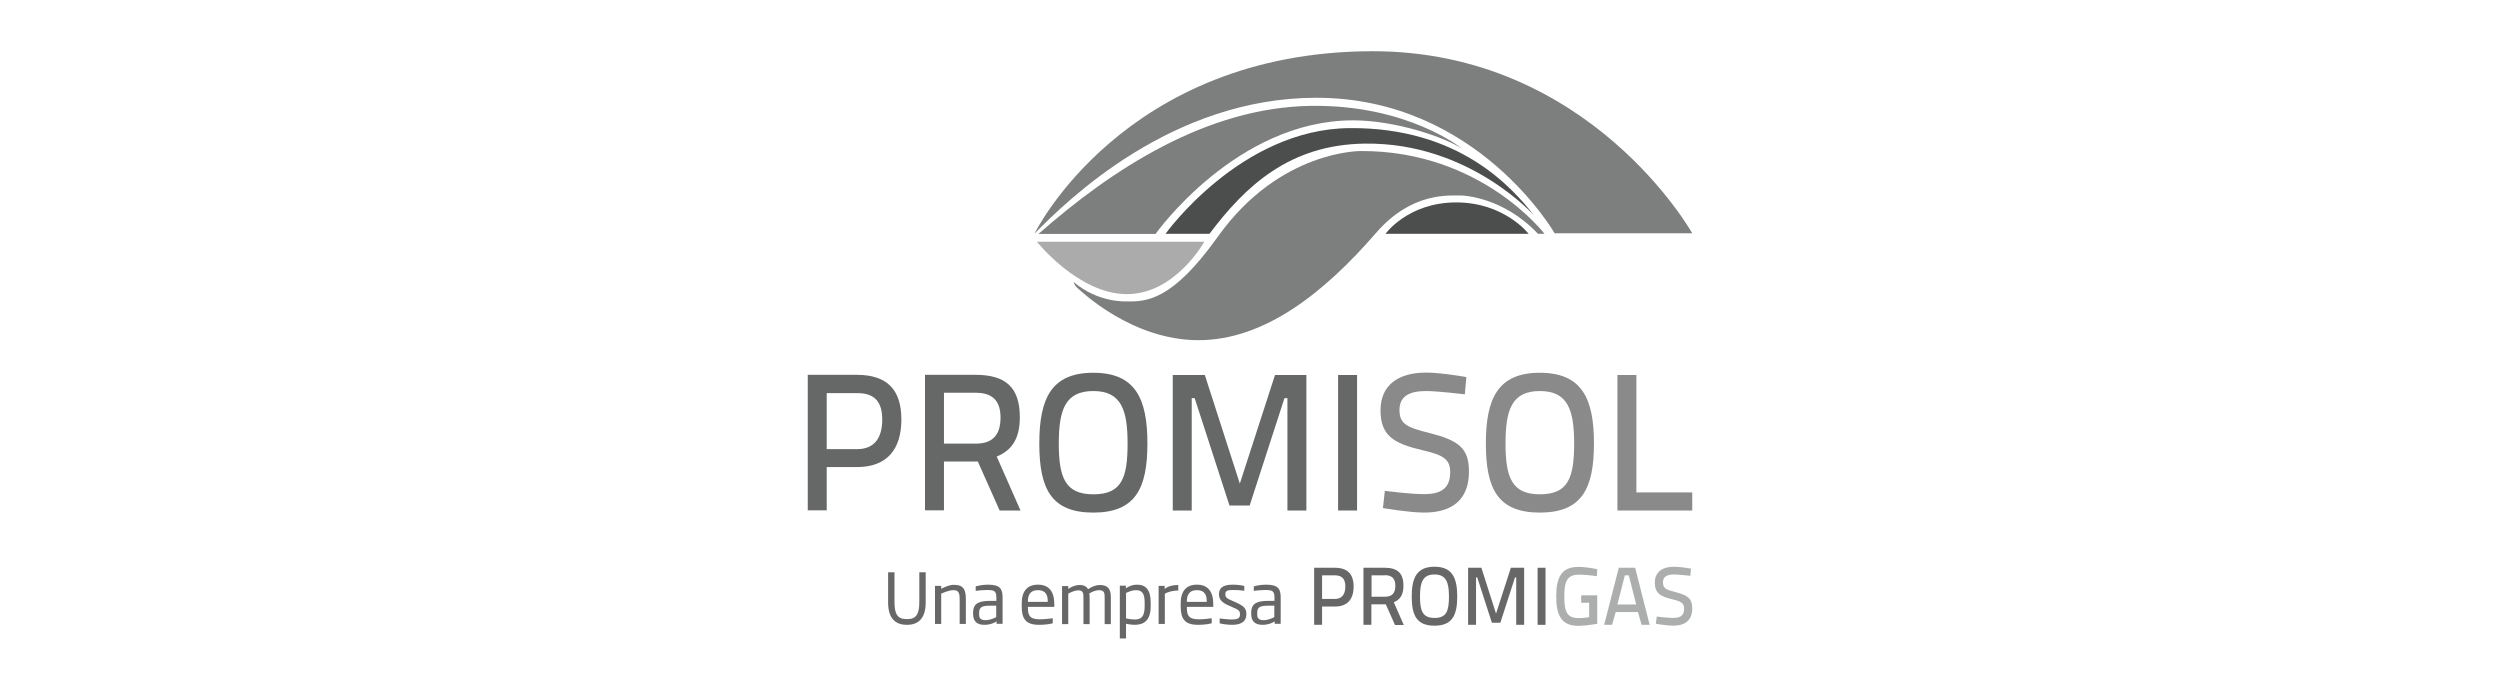 <?xml version="1.0" encoding="UTF-8"?>
<svg xmlns="http://www.w3.org/2000/svg" id="Capa_1" viewBox="0 0 145 40">
  <defs>
    <style>.cls-1{opacity:.7;}.cls-1,.cls-2,.cls-3,.cls-4,.cls-5,.cls-6,.cls-7{fill:#010202;}.cls-2{isolation:isolate;opacity:.46;}.cls-3,.cls-8{opacity:.6;}.cls-4{opacity:.54;}.cls-5{opacity:.51;}.cls-7{opacity:.33;}</style>
  </defs>
  <g class="cls-8">
    <path class="cls-6" d="m52.6,36.24c-.72,0-1.09-.43-1.09-1.3v-1.75h.37v1.71c0,.72.17,1.01.72,1.01s.72-.29.72-1.01v-1.71h.37v1.75c0,.86-.37,1.3-1.08,1.3h0Z"></path>
    <path class="cls-6" d="m55.66,36.19v-1.41c0-.4-.06-.55-.37-.55-.17,0-.4.07-.7.2v1.76h-.36v-2.21h.36v.17c.26-.13.49-.23.74-.23.59,0,.69.32.69.86v1.41h-.36Z"></path>
    <path class="cls-6" d="m57.8,36.19v-.15c-.13.09-.37.2-.7.2-.41,0-.66-.18-.66-.63v-.08c0-.58.4-.68,1.02-.68h.33v-.16c0-.38-.08-.47-.52-.47-.25,0-.44.02-.68.05v-.26c.06-.02.37-.1.71-.1.74,0,.85.27.85.77v1.5h-.35,0Zm-.02-1.06h-.33c-.47,0-.66.06-.66.41v.11c0,.25.15.32.37.32.26,0,.52-.12.62-.18v-.66h0Z"></path>
    <path class="cls-6" d="m59.62,35.21v.04c0,.38.06.67.67.67.25,0,.56-.03.77-.06v.29c-.15.04-.42.09-.79.09-.78,0-1.01-.35-1.01-1.07v-.17c0-.7.31-1.09.94-1.09s.95.39.95,1.13v.16h-1.53Zm1.15-.34c0-.27-.06-.64-.57-.64s-.58.37-.58.64v.04h1.15v-.04h0Z"></path>
    <path class="cls-6" d="m64.07,36.19v-1.47c0-.31,0-.49-.33-.49-.15,0-.37.07-.56.19.02.1.02.21.02.31v1.47h-.36v-1.47c0-.31,0-.49-.3-.49-.19,0-.41.1-.58.19v1.77h-.36v-2.21h.36v.17c.18-.13.41-.23.66-.23s.4.09.49.24c.26-.17.48-.24.68-.24.64,0,.64.46.64.8v1.47h-.36Z"></path>
    <path class="cls-6" d="m65.81,36.24c-.15,0-.36-.03-.5-.06v.85h-.36v-3.06h.35v.15c.2-.14.43-.21.64-.21.51,0,.8.29.8,1.03v.22c0,.85-.41,1.08-.94,1.08h0Zm.58-1.3c0-.54-.17-.71-.5-.71-.17,0-.31.04-.58.16v1.48c.18.04.35.06.5.06.35,0,.58-.12.58-.77v-.22h0Z"></path>
    <path class="cls-6" d="m67.56,34.43v1.76h-.36v-2.21h.35v.18c.21-.17.48-.23.79-.23v.32c-.29,0-.62.08-.78.19h0Z"></path>
    <path class="cls-6" d="m68.84,35.21v.04c0,.38.06.67.67.67.25,0,.56-.03.77-.06v.29c-.15.04-.42.09-.79.09-.78,0-1.01-.35-1.01-1.07v-.17c0-.7.31-1.09.94-1.09s.95.39.95,1.13v.16h-1.53Zm1.15-.34c0-.27-.06-.64-.57-.64s-.58.37-.58.64v.04h1.15v-.04h0Z"></path>
    <path class="cls-6" d="m71.46,36.24c-.31,0-.65-.06-.72-.09v-.28c.13.01.45.06.71.06.38,0,.47-.1.47-.3s-.07-.26-.45-.42l-.16-.07c-.43-.18-.61-.36-.61-.68,0-.37.25-.55.8-.55.3,0,.59.05.67.08v.27c-.23-.03-.5-.04-.65-.04-.32,0-.45.04-.45.24,0,.17.07.25.39.38l.16.07c.52.23.67.37.67.71,0,.32-.17.62-.82.62h0Z"></path>
    <path class="cls-6" d="m73.93,36.19v-.15c-.13.09-.37.2-.7.2-.41,0-.66-.18-.66-.63v-.08c0-.58.4-.68,1.02-.68h.33v-.16c0-.38-.08-.47-.52-.47-.25,0-.44.02-.68.05v-.26c.06-.02.37-.1.71-.1.74,0,.85.27.85.77v1.5h-.35,0Zm-.02-1.06h-.33c-.47,0-.66.06-.66.41v.11c0,.25.15.32.37.32.26,0,.52-.12.62-.18v-.66h0Z"></path>
    <path class="cls-6" d="m76.68,35.18v1.06h-.46v-3.31h1.2c.73,0,1.09.36,1.09,1.09s-.35,1.16-1.09,1.16h-.74Zm.74-.44c.42,0,.61-.28.61-.72s-.19-.65-.61-.65h-.74v1.37h.74Z"></path>
    <path class="cls-6" d="m80.38,35.05h-.84v1.19h-.46v-3.31h1.24c.73,0,1.08.31,1.08,1.04,0,.51-.18.81-.56.96l.58,1.32h-.51l-.53-1.19h0Zm-.06-1.68h-.77v1.24h.78c.45,0,.6-.25.6-.64,0-.41-.2-.61-.61-.61h0Z"></path>
    <path class="cls-6" d="m81.88,34.6c0-1.1.3-1.73,1.32-1.73s1.32.63,1.32,1.73-.3,1.69-1.32,1.69-1.32-.58-1.32-1.69Zm2.16,0c0-.82-.16-1.28-.84-1.28s-.84.45-.84,1.28.15,1.24.84,1.24.84-.39.84-1.24Z"></path>
    <path class="cls-6" d="m85.14,32.93h.78l.85,2.66.86-2.66h.77v3.31h-.46v-2.75h-.07l-.85,2.63h-.49l-.85-2.63h-.07v2.75h-.46v-3.31h0Z"></path>
    <path class="cls-6" d="m89.18,32.93h.46v3.31h-.46v-3.31Z"></path>
    <path class="cls-4" d="m91.72,34.53h.92v1.65s-.68.12-1.08.12c-1.01,0-1.3-.62-1.3-1.71s.3-1.71,1.28-1.71c.5,0,1.1.13,1.1.13l-.02.41s-.58-.09-1.02-.09c-.7,0-.87.36-.87,1.26s.15,1.26.85,1.26c.25,0,.58-.05.59-.05v-.84h-.46v-.42h0Z"></path>
    <path class="cls-4" d="m93.89,32.93h.95l.84,3.31h-.47l-.21-.74h-1.29l-.21.74h-.46l.85-3.31h0Zm-.08,2.13h1.09l-.43-1.69h-.23l-.43,1.69Z"></path>
    <path class="cls-4" d="m98.05,33.4s-.67-.08-.95-.08c-.43,0-.65.14-.65.46,0,.35.2.43.76.57.67.18.94.35.94.94,0,.7-.43,1-1.1,1-.36,0-1.01-.11-1.01-.11l.05-.42s.62.08.95.08c.43,0,.64-.15.64-.54,0-.31-.17-.42-.68-.54-.7-.16-1.02-.36-1.02-.97s.43-.92,1.12-.92c.37,0,.98.11.98.11l-.04.42h0Z"></path>
  </g>
  <path class="cls-3" d="m47.95,27.1v2.5h-1.1v-7.86h2.85c1.74,0,2.58.85,2.58,2.59s-.84,2.76-2.58,2.76h-1.76Zm1.76-1.05c1.01,0,1.46-.66,1.46-1.71s-.45-1.54-1.46-1.54h-1.76v3.25h1.76Z"></path>
  <path class="cls-3" d="m56.73,26.77h-1.98v2.83h-1.1v-7.86h2.93c1.74,0,2.57.72,2.57,2.46,0,1.2-.43,1.91-1.34,2.28l1.38,3.13h-1.21l-1.26-2.83h0Zm-.15-3.99h-1.83v2.95h1.85c1.06,0,1.43-.6,1.43-1.51,0-.97-.46-1.44-1.44-1.44Z"></path>
  <path class="cls-3" d="m60.28,25.72c0-2.61.7-4.1,3.13-4.1s3.14,1.48,3.14,4.1-.7,4.01-3.14,4.01-3.13-1.38-3.13-4.01Zm5.12,0c0-1.95-.37-3.04-1.99-3.04s-2,1.08-2,3.04.36,2.95,2,2.95,1.99-.93,1.99-2.95Z"></path>
  <path class="cls-3" d="m68.03,21.75h1.85l2.03,6.3,2.04-6.3h1.82v7.86h-1.1v-6.52h-.17l-2.02,6.23h-1.17l-2.02-6.23h-.17v6.52h-1.1v-7.86h0Z"></path>
  <path class="cls-3" d="m77.61,21.75h1.1v7.86h-1.1v-7.86Z"></path>
  <path class="cls-2" d="m84.95,22.87s-1.58-.19-2.24-.19c-1.02,0-1.54.34-1.54,1.1,0,.84.47,1.02,1.8,1.35,1.6.42,2.23.84,2.23,2.22,0,1.67-1.02,2.38-2.6,2.38-.85,0-2.39-.26-2.39-.26l.11-1s1.46.19,2.27.19c1.02,0,1.52-.35,1.52-1.28,0-.75-.4-.99-1.62-1.27-1.67-.39-2.42-.85-2.42-2.31s1.02-2.19,2.65-2.19c.87,0,2.33.26,2.33.26l-.09,1h0Z"></path>
  <path class="cls-2" d="m86.18,25.72c0-2.61.7-4.1,3.13-4.1s3.14,1.48,3.14,4.1-.7,4.01-3.14,4.01-3.13-1.38-3.13-4.01Zm5.12,0c0-1.95-.37-3.04-1.99-3.04s-1.99,1.08-1.99,3.04.36,2.95,1.99,2.95,1.99-.93,1.99-2.95Z"></path>
  <path class="cls-2" d="m93.81,29.61v-7.86h1.1v6.81h3.24v1.05h-4.34Z"></path>
  <path class="cls-1" d="m67.6,13.56s4.35-6.08,10.68-6.13c6.4-.05,9.45,3.49,10.7,5.07,0,0-3.77-4.25-9.81-4.17-4.39.05-6.95,2.48-9.02,5.23h-2.56Z"></path>
  <path class="cls-5" d="m89.58,13.56s-3.67-4.82-10.63-4.8c0,0-4.71-.08-8.31,4.96-2.67,3.75-4.16,3.79-5.37,3.76,0,0-1.61.07-2.99-1.12,0,0,0,.16.23.36.23.2,3.16,3.01,7,3.01s7.3-2.76,10.3-6.22c2.06-2.38,4.22-2.17,4.99-2.17,0,0,2.37.06,4.4,2.22h.38Z"></path>
  <path class="cls-1" d="m80.36,13.56h8.3s-1.4-1.82-4.2-1.82-4.1,1.82-4.1,1.82Z"></path>
  <path class="cls-7" d="m60.14,14.02h9.71s-1.68,3.04-4.49,3.04-5.22-3.04-5.22-3.04Z"></path>
  <path class="cls-5" d="m60.23,13.57h6.79s4.67-6.59,11.46-6.59c2.48,0,5.33.99,6.33,1.65,0,0-3.14-2.58-8.81-2.49-6.01.1-11.48,3.65-15.77,7.43h0Z"></path>
  <path class="cls-5" d="m98.15,13.53h-7.98s-4.51-7.86-13.82-7.86c-8.38,0-14.42,5.92-16.35,7.88,0,0,5.15-10.54,19.56-10.58,12.67-.03,18.59,10.56,18.59,10.56h0Z"></path>
</svg>
